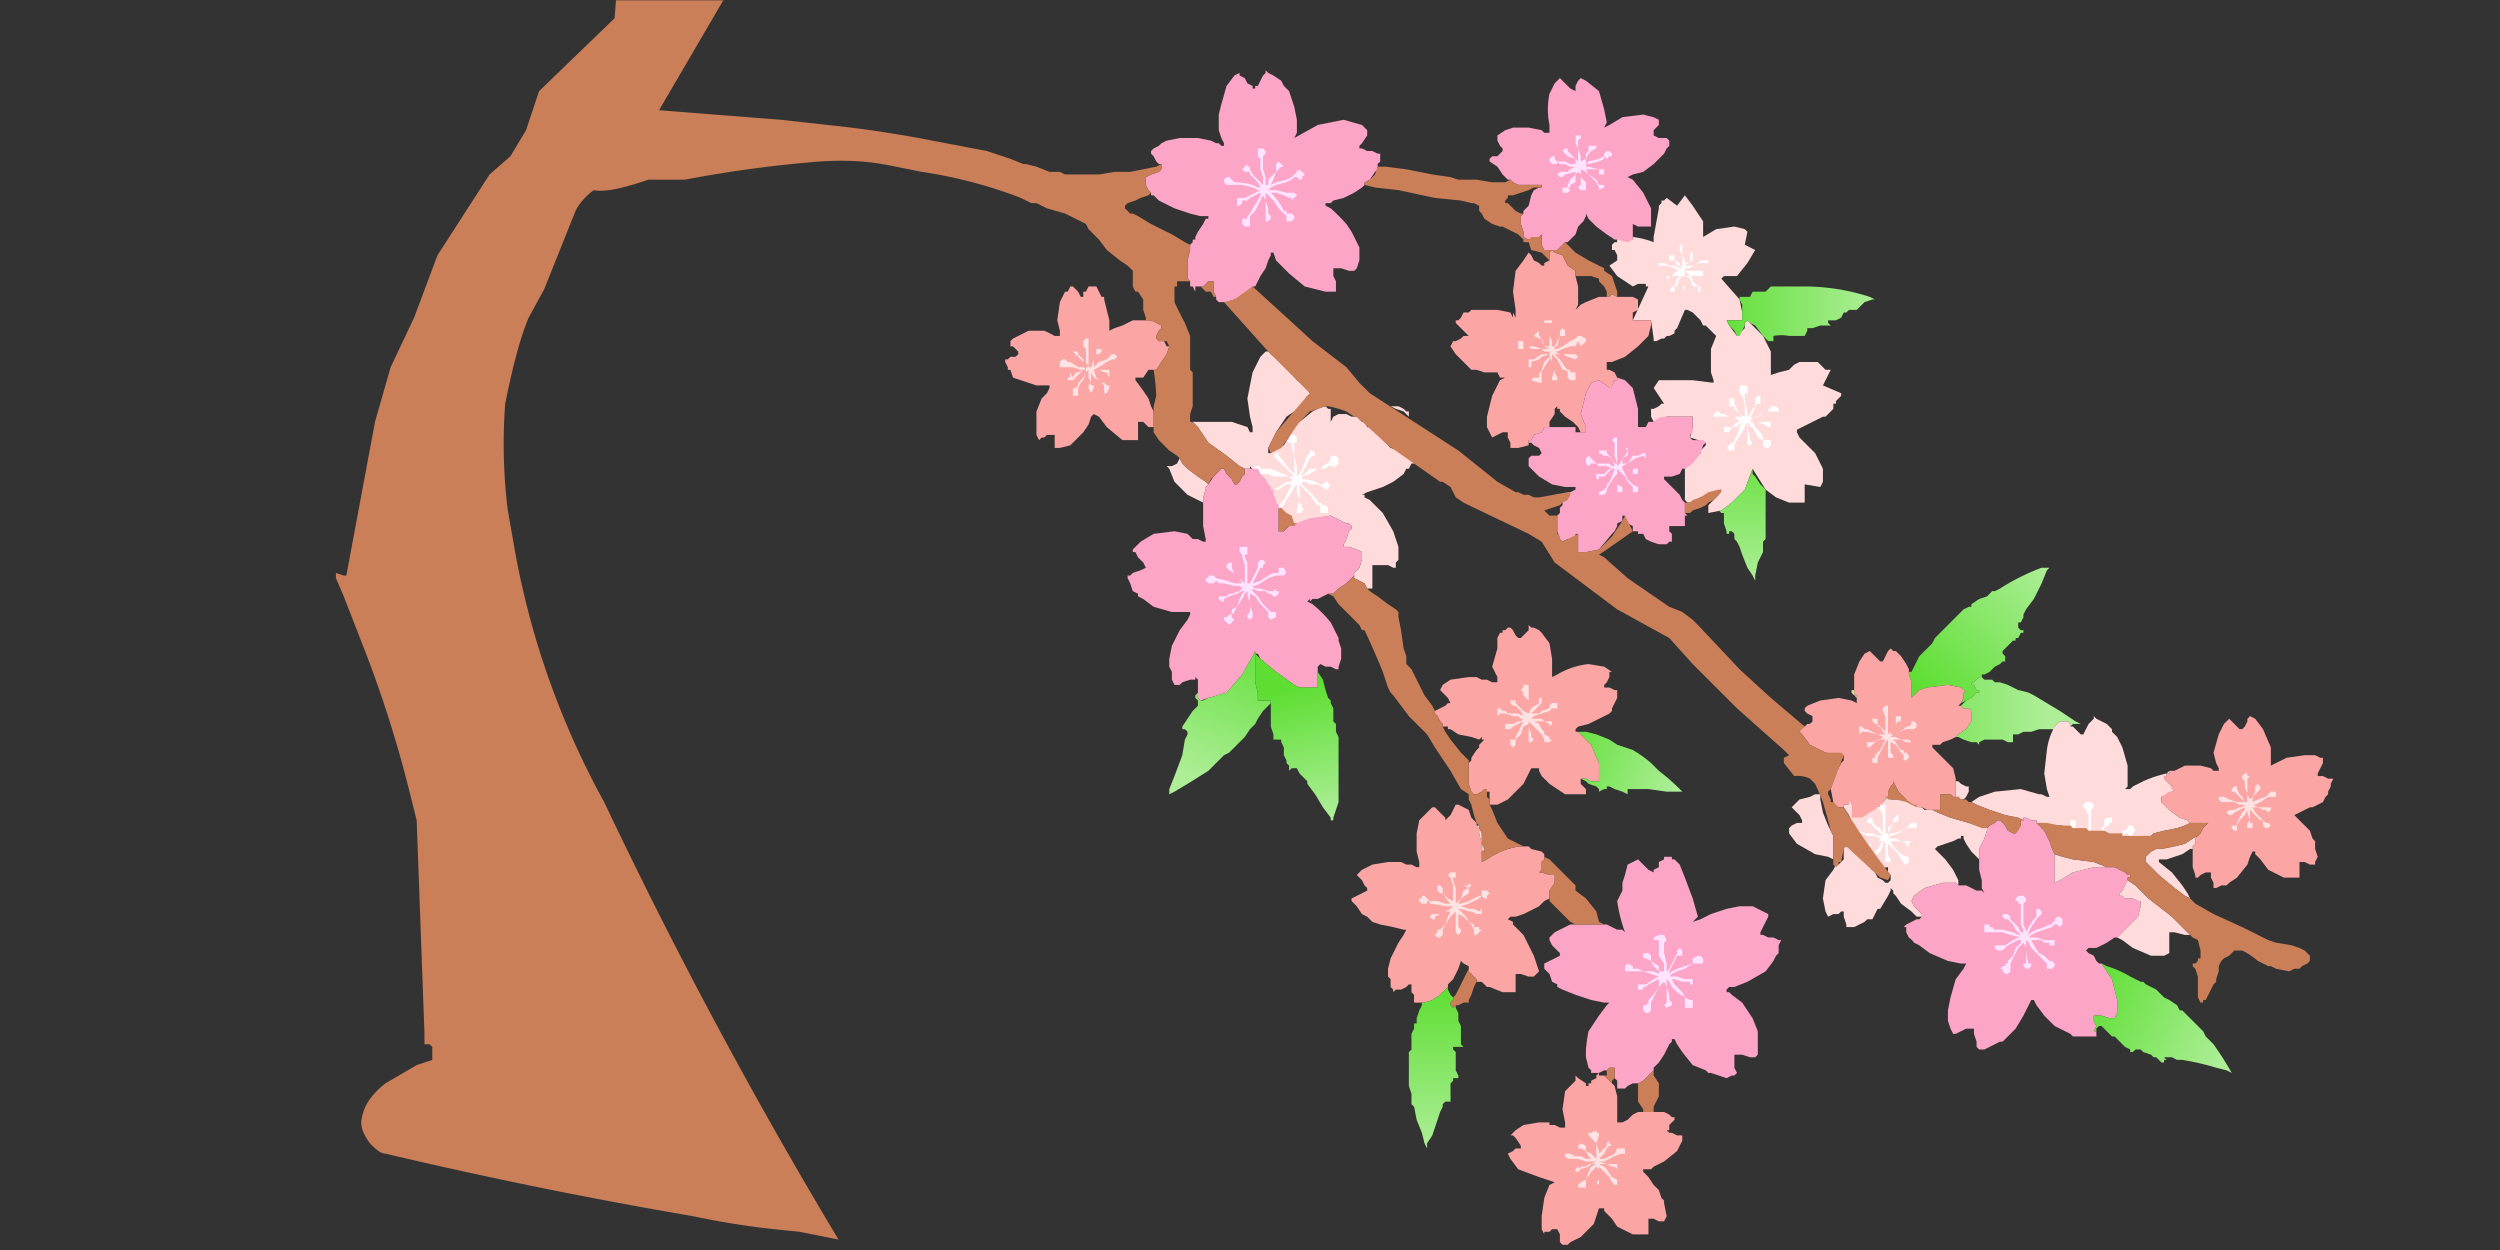 <svg xmlns="http://www.w3.org/2000/svg" xmlns:xlink="http://www.w3.org/1999/xlink" baseProfile="basic" image-rendering="optimizeSpeed" viewBox="0 0 960 480"><rect x="0" y="0" width="960" height="480" fill="#333333" stroke="none"/><defs><linearGradient id="a"><stop offset="0" style="stop-color:#5ede33;stop-opacity:1"/><stop offset="1" style="stop-color:#adee97;stop-opacity:1"/></linearGradient><linearGradient xlink:href="#a" id="c" x1="-.1" x2="1" y1=".5" y2=".5"/><linearGradient xlink:href="#a" id="d" x1=".5" x2=".5" y1="-.3" y2="1"/><linearGradient xlink:href="#a" id="e" x1=".1" x2="1" y1=".9" y2="0"/><linearGradient xlink:href="#a" id="f" x1=".6" x2=".3" y1="-.2" y2=".9"/><linearGradient xlink:href="#a" id="g" x1=".5" x2=".6" y1=".2" y2="1"/><linearGradient xlink:href="#a" id="h" x1="-.7" x2=".7" y1=".6" y2=".6"/><linearGradient xlink:href="#a" id="i" x1="-.3" x2="1" y1=".4" y2=".7"/><linearGradient xlink:href="#a" id="j" x1=".5" x2=".5" y1="0" y2="1"/><linearGradient xlink:href="#a" id="k" x1="-.1" x2="1" y1=".3" y2=".7"/><mask id="b"><path fill="#FFF" d="M0 0h960v480H0z"/></mask></defs><g mask="url(#b)"><path fill="#ffdbdb" d="M724 306h1l1 1h11v3h1l1 1h3l2 1 5 2 7 2 3 1 4 1v1l-1 3-2 4v4l-1-1-2-2-2-3-1-2v-1h-1v1h-1l-2 1-3 1-3 1-1 1 1 1 3 3 3 4 2 4v2l-1-1h-5l-7 2-4 3-1 2 1 2 2 2 1 1v1h-2l-2-2-4-3-2-3-1-1v-1l-1-1v1l-1 2-3 5h-1l-1 2-1 2h-2l-1 1-4 2h-3v-1l-1-3v-2h-1l-1 1h-2l-2 1-1-2-1-5 1-7 3-4 1-2h1l1-1 1-1v-5h1l2 1 1 1-2-18 13-1 1-1v-1Zm1 27-7 1h1l1 1 1 2 2 1 1 1h1l1-1v-2l-1-1v-2Z"/><path fill="#fca5c6" d="M486 27v1l-1 1-1 2-1 2h-1v1h-1v-1l-2-1-1-2-2-1v-1l-2 1-3 4-2 7-1 4v6l1 3 1 2v1h-1l-1-1h-1l-2-1-5-1h-7l-5 1-2 1-1 1-2 1-1 1v1l1 1 1 2 1 1h1v2h1-1l-1 1-3 1-2 1v3l1 2 1 1v1h1l1 1 1 1 2 1 4 2 6 2 4 1h3v1h-1l-1 2-2 3-1 2v1h-1v1l-1 1v2l-1 4v7l1 1v2h1l1 2v-2h3l2-2h2v4l1 2v1l1 1h3l3-1 3-1 3-2 1-2h1l2-4 2-3 1-3 1-2v-1h1l1 3 5 5 6 5 4 1 4 1h4v-4l-1-2v-3h3l3 1h2l1-1 1-3v-5l-3-6-2-3a76 76 0 0 0-6-6l-2-1v-1h2l1-1 4-1 4-2 3-2 1-1v-1l2-1 2-3 1-1v-2l1-1v-3h-1l-2-1h-2l-2-1h-1v-1l1-1 2-3v-2l-2-2-7-2-10 2-9 5 1-2v-5l-1-5-2-6-1-1-1-1-1-2-3-2-2-1-1-1m121 3-1 1-1 2v2l-2-1-1-1-1-1-1-1-1-1-2 2-2 4a30 30 0 0 0 0 12v3h-2l-1-1-5-1h-6l-3 1-3 2v2l1 2 1 1v1l-1 1-1 1h-2l-1 1v1l3 2 2 3 2 2h1l1 1 2 1h9v1h-1l-2 1-1 2-1 4-2 2v1l-1 1v3l1 3v2l2 1h1l3-1 1-1v4l1 2h5l2-2 1-1h1l3-3 1-3 2-2 1-2v-1l1 2 3 3 4 3 3 2h1v1h6v-7l2 1h5v-7l-3-6-4-5-2-1 2-1 4-1 4-3 2-2 2-2 1-2 1-1v-2l-1-1h-3l-2-1v-2l2-2v-2l-2-1-4-1-8 1-5 3-2 1 1-2-1-5-2-7-5-4-2-1"/><path fill="#ffe3ff" d="M484 57h-1v3l1 1v4l1 3v4-1l-2-2-2-2-1-2v-1h-1v-1l-1 1-1 1 1 1h2v1l1 1 2 2 1 2h-1l-2-1a27 27 0 0 0-6-1h-1l-1-1-1-1h-1l-1 1v1l1 1h6l4 1 2 1h1l-2 1-4 2h-3v3h1l1-1v-1h2l1-1 2-1 2-1v1l-1 2-2 3-1 2-1 1v1h-2v2l1 1h2v-4l2-2 2-4 1-2v-1 1l1 2v8h1l1-1v-1l-1-1v-2l-1-3v-3l1 1 2 2 2 3 2 2 1 1v2h2l1-1v-1l-1-1h-2v-1h-1l-1-2a29 29 0 0 0-4-5h-1 3l3 1 2 1h1v1l1-1 1-1-1-1h-3l-4-1h-3l1-1 2-1 4-1 2-1 1-1h1l1 1h1v-1l1-1-1-1-1-1v1l-1-1v1l-1 1-1 1-2 1-4 1-2 1-1 1 1-1 1-2 1-3 1-1 1-1h1l-1-1-1-1-1 1v3l-1 1-2 2v2h-1v-3l-1-3v-5l1-1v-1l-1-1h-1Zm122-5h-1v3l1 2v6-1l-1-1-2-2-1-1v-1h-1l-1 1 1 1 1 1 3 1v2h-2l-2-1h-3l-1-1v-1h-1l-1 1v1l1 1h2v-1l1 1h2l2 1h2l-2 1-1 1h-3l-1 1 1 1h1l1-1 4-1v-1h1-1v2l-2 2-1 2v1h-2v2h2l1-1-1-1h1v-1l2-1v-3l1-1v-1 1l1 1v4l-1 1 1 1h2v-3l-2-2v-3l2 1 1 1 3 3 1 2v1l2-1v-1h-2l-1-2-3-2-1-2h5v2h2v-2h-2l-4-1h-1v-1h1l4-1 2-1v-1l1 1 1-1h1v-1l-1-1h-1l-1 1v1l-2 1-4 1-1 1v-2l1-2 1-1 2-1v-1h-3v2l-1 1v2l-2 1v1-3l-1-3v-3l1-1v-1h-1Z"/><path fill="#ffdbdb" d="m647 75-3 4-4-3-1 1h-1v1l-1 1v1l-2 11v2a34 34 0 0 0-8-2v1l-2 1-4-1v1h-1l-1 1v2h1l1 2v2l-3 2 3 4 6 4 2-1h3v1h1l-6 13h7l1 7v1h1l2-1h1l1-1h1l2-1v-1l1-1 3-7h1l2 1 3 3 1 2h1l4 4-2 5v9l1 3v1l-8-1h-13l-2 3 4 6h-1l-1 1-2 1h-1v3l1 2 5-2h10v4l-1 4 6 2v1l-1 1-1 1v1l-6 6v12l1 1h1l8-4 4-1-1 2-4 4v3l5-1 4-3 5-5 3-8 5 8 4 3 5 2h6v-7l6 1 1-2v-5l-3-6-1-1-2-2-3-3-1-2v-1l2-1 4-2 2-1 2-1h1l1-1 2-2v-2h1v-1l1-1 1-1v-1l-7-3 3-6h-2l-3-3h-7l-2 1-2 2-4 1-3 1v1-10l-3-6-5-5-1-1-1 1v2l-2 2-1 1-3-4-1-2h6v-3l-1-5-7-8 1-1h5l4-5 3-5-4-2 1-5-1-1-4-1-7 1-5 3v-6l-4-6-3-4"/><path fill="#fca5a5" d="m415 114-1-2-2-2h-1l-1 2h-1l-2 4-1 7 1 4v2h-2a44 44 0 0 0-4-2h-6l-4 2-2 1-1 1v2h1l1 1 1 1v1l-1 1h-2l-1 1h-1v1l1 2v1h1l1 3 3 1 6 2h5v1l-1 2-1 1-1 1-2 5v9l1 2 1-1h1l1-1h3v5h2l4-1 5-5 2-3 1-3 1-1 2 1 3 4 6 5h6v-7h2l2 2h2v-6l-1-2-1-3-2-3-3-4h-1 1v-1h3l2-3h3l2-3 2-3 1-3h-1l-1-2h-2l-1-1v-1l1-2 1-1v-1l-2-1-2-1h-7l-4 2-3 1-2 1v-4l-1-4-1-4v-1h-1l-1-2-1-2h-3l-1 2h-1v2h-1m181-18-1 1v3l-2 1v1h-1l-1-1-2-1-1-2-1-1-2 3-3 4-1 8 1 7v3l-1-2v2l-1-2-5-1h-10l-1 1h-2l-1 2-1 1h-1v1l1 1 2 2 2 2h-2l-1 1-2 1h-1l-1 2 2 3 3 3 3 3h2l3 1h5l1 2h2l-2 1-3 6-2 8v4l2 4 2-1 2-1h2v-2 4l1 2v2h3l4-1v-1h1-1v-1h1l1-2 3-1 1-2h2v-2l2-3v-2l1-1v1h1v1l2 2 3 2 2 2 1 2h2v1-3l-2-5 2-8 2-4 3-1 3 2 1 1h1v-1l1-2h1v-1l-1-2-2-1h-1v-3h2l5-2 5-4 4-4 1-4v-2h-7v-3l2-1v-3h2-2v-1l-2-1h-6l-2-1-1 1h-4l-5 2-2 1-2 2 1-2v-7l-1-4v-2l-3-2-2-4-3-1-1-1"/><path fill="#fffefe" d="M646 94h-1v2l1 2v4h-1v-1l-2-1v-2h-2v2h2l1 2h1l1 1h-1l-2-1h-2l-2-1h-2v2-1h3l3 1 2 1 1-1-1 1h-1l-2 2h-2v1h1v-1h4l1-2-1 2-1 1-1 3h-1l-1 2h2v-2h1l1-3 1-1h1v4h-1l1 2v-6l2 1 1 3h2v2h1v-2h1-2l-2-2v-1l-1-1h-2v-2l2 2h5v-2h-7v-1h2l1-1 3-1h3v-1h-3l-1 1-2 1h-3v1-2l3-1v-3h-1v3l-1 1-1 1v-2l-1-2v-4Z"/><path fill="#ffe3e3" d="m417 130-1 1v2l1 1v5l1 2h-1l-1-2v-1l-1-1-1-1v-1h-2l1 1v1l1-1v1l1 1 1 1 1 2v1l-1-1h-2l-3-2h-1l-1-1h-1l-1 1v2h5l3 1h2-1l-2 1h-1l-1 2-1-2v2h-1v1h2l1-1 2-2 1-1h1v1l-1 2-1 1-1 1v1l-1 1h-1v3h2v-3l1-2 1-1 1-3 1-1v3l1 2-1 1v1l1 2 1-2v-1h-1v-6 1l1 2 2 1 1 1 1 1v3h1l1-2v-1h-1l-1-1h-1l-1-1-1-1-1-3h2l2 1h1l1 2v-2h1-1v-1h-7 1l2-1 3-2 2-1h1l1-1-1-1h-1l-1 1-1 1-3 1-2 2h-1 1v-3l1-2h1l1-1v-1h-2v2l-1 2-1 3h-1v-11h-1Z"/><path fill="url(#c)" d="M687 110h5a82 82 0 0 1 26 4l2 1h-1l-3 1-3 3h-3l-1 1h-1l-1 2-2 1h-3v1l1 1h-4l-3 1h-2v1l-1 2h-6a16 16 0 0 0-6 0v2h-2l-1-1-1-1-3-4-2-1-1-1-1 1v1l-1 2-1 2h-1l-1-2-2-2-1-2h6v-6l-1-2v-1h4l1-2h5l2-2h7Z"/><path fill="#ffe3e3" d="M595 123h-2v1h2v10-1h-2l-1-3-1-1v-2l-2 2 2 1h1v1l1 2 2 1h-3l-3-1h-4v-2h-2v3h2v-1h2l1 1h4l1 1h2v1h-3l-3 2h-2v3h1v-2l3-1 1-1 3-1v1l-2 2-1 3v1h-1v2h-2l-1 1 3 1h1v-4l1-2 2-3v-1l1 2 1 3-1 3v1h2v-1l-1-2v-1l-1-3v-3l1 1 1 1 2 4h1l1 1v2l1 1h2v-3h-2v-1h-1l-1-1-2-3-2-2h3l2 1 3 1 1-1-1-1h-6l-2-1h1l2-1 3-1h2l1-2 1 2 2-2v-1l-2-1h-1l-1 1-2 1-3 2-2 1h-1v-1h1l1-4h2v-2l-1-1-1 1v2l-2 4h-1v1-3l-1-2v-5h1v-1h-1Z"/><path fill="#ffdbdb" d="m487 135 1 1a66 66 0 0 1 10 10l3 2 2 3v1h-1l-2 3-1 1v1l-2 1-3 2-4 6-2 4-1 2v2h1l1-1 4-2 3-5 1-2 2-2 5-4a18 18 0 0 1 5-2l1 1h1v5l1-2 2-1h3l2 1h2l2 2h1l1 2h2l3 4 2 2 1 1 1 1 3 1 3 2 2 1 1 2h-1l-1 2h-1l-1 2-4 3-4 2-6 2-2 1h1v1l2 1 5 5 4 7 2 6v5l-1 1v2h-1l-2-1h-6v9h-2l-1-2-2-1-2-1v-2l2-2 1-3v-3l-2-1-3-1h-2v-1l1-2 1-3 1-1v-1l-1-1h-1l-2-1-4-2-6 1-7 2h-1l-1-1-1-2h-1l-2-1-9-14-3-4v1h-2l-2-1-5-4-7-5-4-6-2-2h15l6 2 1 2h1v-2l-1-4-1-7 2-10 3-6 1-1 1-1h1Z"/><path fill="#fca5c6" d="m618 149-1-1-3-2-3 1-2 4-2 8 2 5v3-1h-4v-2h-12l-1 2-3 1-1 2h-1v1h1l1 1 2 1 1 2-1 1h-3l-1 1v3l4 4 5 3 5 1h4v1l-2 1h-1v2l-1 1-1 1v1l-1 1v2l-1 1v6l1 3 1 1 2-1h3v-2h1v7h3l5-1 5-6 1-1 1-2v-1l2-1v-2h1v2l1 1 2 1v2h2v1h2l1 2 2 1 3 1h3l1-1h1v-3l-1-1v-2h6v-4h1l-1-1v-4l-1-1-1-2-3-3-2-2-1-1v-1h3l3-1 1-2h1l3-2 3-4 1-3 1-1-1-1h-4l-1-1v-1l1-1v-6h-10c-3 0-4 1-5 2h-2l-1 2h-3v-7l-2-8-3-3-3-1v1h-1l-1 2v1h-1"/><path fill="#ffdbdb" d="M541 158h-1l-1-1-2-1h-3l2 1 3 1 2 2v-2Z"/><path fill="#fffefe" d="M670 148h-2v3l1 1 1 3v5l-2-1-1-2-1-2v-2h-2v3h2v1l1 1 1 1 1 1h-5l-2-1h-1l-1-1h-1l-1 1v1h8l2 2h1-2l-2 2h-3v2h2l1-2h2l2-2-1 2-1 3-1 2v1h-1l-1 1-1 1 1 1h2v-2l1-2 2-3 1-2 1-2v9h1l1-1-1-1v-1l-1-4 1-2v2h1l2 4 2 1v2l1 1h1l1-1v-2h-3v-1l-1-2-2-2-1-2h-1 3a18 18 0 0 1 4 2h1v-2h-8l1-2h2l2-1 2-1h4v-1l-1-1h-2v1h-1v1l-2 1-3 1h-2l1-1 1-3 1-1h1v-3h-1l-1 1v3l-1 1-1 2-1 1v-2l-1-5v-2h1v-3h-1Zm-172 21v-1l-1-1h-1l-1 1v1h-1l1 1h1v2l1 3v8-1l-2-2-3-4-1-1v-1h-1l-1 1 1 1 2 2 2 2 2 2 1 1h-2l-2-1-5-2h-4v-1h-2l-1 1h2l1 2h3l2 1h6l1 1v1h-2l-3 2-2 1h-1 1v1-1h2l3-2h2l1-1-1 1-1 2-2 4-1 1-1 1v1h1l1-1 1-2 2-3 1-2 1-1v3l1 3-1 3v2h2v-1h1l-1-1v-1l-1-1v-7l1 1 1 1 2 2 2 3 1 1h1v3h3v-2l-1-1h-1l-1-1h-1v-1l-2-2-2-2-2-2v-1h1l2 1h3l2 1 1 1h1l1-2h-1v-1h-1l-1 1h-1l-2-1a14 14 0 0 0-5-1v-1l3-1 3-2h3l1-1h2v1l1-1 1-1v-2l-1-1h-2v1l-1 2h-1l-2 2h-4l-2 2-2 1 1-1 1-2 2-4 1-1h1v-1l-1-1h-1v1l-1 1-2 5-1 2-1 1v-4l-1-4v-5h1v-1Z"/><path fill="#ffdbdb" d="m464 186-1-1-3-2-4-3-2-2-1-2-1 2-2 1h-2l1 1 2 5 5 5 4 2 2 1v-2l1-3v-1l1-1Z"/><path fill="#fca5c6" d="M481 180h-3v2l-1 1-1 2-1 1h-1l-1-2-2-2-1-2h-1l-2 2-1 1-2 3-1 1v1l-1 3v11l1 5v1h-1l-2-1h-2l-2-2-5-1-8 1-5 3-2 2-1 1v1h1l1 2 2 2 1 2-2 1-3 1-1 1h-1v1l1 2 1 3 2 1v1l2 1 4 3 7 2h7v1l-1 2-3 4-3 6-1 5v3l1 2v3l1 2h2l1-1 3-1h2v-1l1 1v7l1 1 3-1 7-2 6-7 4-7 1-2v-1 2h1l1 2 6 5 7 5 2 1h7v-9 1l1-1 2 1h2l2 1h1v-1l1-3v-4l-1-3v-1l-1-2-2-4a48 48 0 0 0-7-7l-2-1 1-1v1l1-1h2l2-1 2-1h2l2-2 3-2 2-2 1-1v-1l2-2 1-3v-3l-2-1-3-1h-2v-1l1-2 1-3 1-1v-1l-1-1h-1l-2-1-4-2-8 1-8 3-2 2h-2v-10l-1-1v-1l-1-2v-2h-1v-1l-1-1-1-2-1-1-1-1-1-2h-2"/><path fill="#ffe3ff" d="M621 168h-1l-1 1 1 1v5l1 3h-1l-1-2-1-1-1-1v-1h-3v1l2 1h1l2 1 1 3h-1l-1-1h-5l-2-2-1-1-1 1v2l1 1 1-1h2l1 1h3l2 1h1-2l-2 2h-3v2h1v-1h2l1-1 2-2h1l-1 3-1 2-1 1v1l-1 1-2 1v1h2l1-1v-1l1-2 2-3 1-1v-2 9h2v-2l-2-1v-6l2 2 1 1 1 2 2 2v2h2v-2l-2-1-2-2-1-2-1-2h4v2h2v-2h-6v-1l2-1 3-2 3-1 1 1v-2h-1l-2 1h-2l-2 3h-2v1-3l2-1v-3h-1l1 1-1 2-1 1-1 2-1 1v-11Z"/><path fill="url(#d)" d="M673 180v2l1 1 2 3 1 1 1 1v19l-1 1v4l-2 4-1 5v2l-1-2-2-3-2-5-1-3-1-2-1-1v-2l-1-1h-1v1h-1v-1l-1-3v-4h-1l-1-1h-1 2l4-3 5-5 2-5 1-3Z"/><path fill="#ffe3ff" d="M478 210h-2v2l1 1v1l1 3v7l-2-2-2-2-1-2v-2h-1l-1 1v1l1 1 2 1 2 2 1 2 1 1-1-1h-3l-3-1-4-1-1-1h-2v1h-1v1l1 1h2l1-1 1 1h2l4 1h2l1 1-1 1-3 1h-1l-1 1h-3v1l1 1h1v-1l2-1 3-1 2-1h1l-1 1-1 2-1 3-2 1v2h-1l-1 1h-1v1l1 1 1 1 1-1 1-1-1-1v-1l1-1 1-2 2-3 1-2 1-1v2l1 2v4l-1 1v1l1 1 1-1v-1h1-1v-1l-1-2v-6 1l2 1 2 3 2 2 1 1v2l1 1 2-1v-2h-2l-1-1-2-2-2-3-2-2v-1l2 1h3l1 1h1l1 1h1l1-1v-1h-1v-1l-1 1h-2l-3-1h-2l-1-1h1l2-1 3-2 3-1h3l1-1-1-2h-2v2h-2l-2 1-3 2-3 1h-1 1l1-2 1-2 1-2h1v-1l1-1-1-1h-1l-1 1v2l-1 2-1 2-1 2h-1v-8l-1-2v-1h1v-3h-1v-1 1Z"/><path fill="url(#e)" d="m787 218-1 1-2 5-3 6-3 4-1 2v1l-1 2h-1v2l1 1h1v1h-1l-1 2h-1v1h-1l-1 1-2 2-1 1v1l1 1v2h-1l-1 1-2 1-2 2-2 1h-1v1h-1l-1 1-1 1h-1v1h1l1 2h1v1h-1l-2 2-2 1-2 1-1 1 1-1 1-2v-2h1l-2-2-5-1-8 1-3 1-3 3v-6l-1-3v-1h1l1-2 1-2 1-2 1-1 2-2 2-2 1-2 1-1 2-2 2-2 1-1 1-1 1-1 1-1 2-2 2-1h1v-1l3-2 3-1 2-2h1l2-1a85 85 0 0 1 16-8h3Z"/><path fill="url(#f)" d="M482 250v-1 13l1 4v3h5v1l-1 1-2 2-2 3-1 2-1 1-1 1-2 3-4 4-2 2-2 1-2 2-4 4-8 5-5 3-2 1v-2l2-5 3-8 1-6 1-2v-1h1-1l-1-1h-1v-1l2-3 2-3 2-2v-2l-1-1v-1l1-1v2l1 1h1l2-1 7-2 6-7 4-7 1-2Z"/><path fill="url(#g)" d="m482 251 2 2 6 5 7 5 2 1h7v-8 2l2 3 1 4 1 3 1 1v1l1 2v5l1 1v3l1 2v25l-2 6v2-1h-1v-1l-3-4-3-5-3-4v-1l-1-1-2-2-1-2h-2l-1 1v-2l-1-1v-1l-1-2v-3l-1-2v-1h-3v-2l-1-3v-10h-5v-3l-1-4v-11Z"/><path fill="#fca5a5" d="m591 242-2-1h-1l-1-1v2l-2 2-1 1h-1l-1-1-1-2-1-1h-1l-1 1h-1v1h-1l-1 2v4l-2 7 2 4v2h-2l-2-1h-2l-2-1h-3l-7 1-3 2-1 2 1 1 2 2 1 2h-1l-1 1-2 1-2 1v1l1 1 1 2 1 1v1h2v1h1l3 2 5 1 3 1 1-1v1h1l-1 1-1 1v1l-1 1-2 3v1l-1 1v8l1 3 1 1h1l2-1 1-1h1v1h1-1 1v5h3l4-2 6-6 3-6h3v1l1 2 3 3 6 4h8v-2l-2-2v-2h2l2 1h3v-7l-3-7-5-5h-1v-1l1-1 4-1 4-2 4-2 1-1v-1l1-2 1-2v-3h-1l-2-1h-2v-1l1-1 1-2v-2h1l-3-2-6-1a30 30 0 0 0-12 4l-2 1v-7l-1-6-3-4-1-1m127 8-2 1-2 3-2 5v8h1v3l-2-1-5-1-7 1-5 2-1 1v1l1 1 2 1v2l-1 1h-1l-1 1h-1l-1 1v1l1 1 3 4 6 3 5 1h2v2l-1 1-2 4-2 6 1 5v2h4v-1 1-1h2v-1h1v6h4l3-2 2-1 1-1h1v-1h1v-1l1-1v-1h1v-2l1-2 1-1v-1l1 2 1 2 3 3 3 2h1-1l1 1h2l2 1h5v-6h4l1 1h1v-7l-1-4-4-4-2-2-2-2v-1h3l1-1 3-1 2-1 1-1 3-2 2-3v-4l-1-1h-2l-1-1h-1l1-1 1-2v-2h1l-2-2-5-1-8 1-3 1-3 3v-6l-1-3v-2l-1-2-2-3-2-2h-1l-1-1-1 1-1 2-1 2h-1l-1-1-2-2-1-1"/><path fill="#ffe3e3" d="M587 263h-2v1l-1 1 1 1v1l2 2v5l-2-1-1-1-1-1-1-1v-1h-1v-1 1h-1v1l1 1h1l2 2 1 2h2-2l-2-1h-4l-1-1h-1l-1-1h-1v3l1-1h2l3 1h2l1 1h1l-1 1h-1l-2 1h-3v2h2l1-1 2-1 2-1h2-2l-1 2-1 2-1 2v1h-2v2l1 1 1-1v-2l1-1 1-1 1-3 2-1v-1 8h1l1-1-1-1v-1l-1-3v-2l1 1 1 1 3 3 1 2v1h2l1-1h-1v-1l-2-1v-1l-1-1-1-2-2-1h4l2 1v1l1-1v-1h-1v-1 1h-2l-1-1h-4l1-1 3-1 3-1 1-1h2v-2h-2l-1 1v1l-3 1-1 1h-3v1-1l1-1 2-2 1-1v-2h-1v2l-3 2-1 2v1-12Z"/><path fill="url(#h)" d="M760 260h1l1 1h3l1 1h2l3 1 4 2a30 30 0 0 1 4 1l2 1 5 3 5 3 6 4 2 1h-3l-1 1v-1l-1-1h-1v-1 1h-2l-1 1-1 1v1h-6l-3 1h-3l-2 1h-2v3h-2l-2-1h-7l-2 1v1l-1-1h-2l-3-1-2-1h-1l1-1 3-2 2-3v-4l-1-1h-2l-1-1h-1 1l2-2 2-1 2-2h1v-1h-1l-1-2h-1v-1h1l1-1 1-1Z"/><path fill="#cbe994" d="M712 265h-1v1h-1 1l1 1 1 1v-1h-1v-2Z"/><path fill="url(#i)" d="M606 281h3l4 1 5 2 3 2 3 1 3 1a48 48 0 0 1 7 5l3 3a78 78 0 0 1 9 8h-6l-7-1h-8v2l-2-1-3-1-2-1h-1v1h-1l-2 1v-1l-1-1-3-1-1-1-2-1h2l2 1h3v-7l-3-7-5-5Z"/><path fill="#ffe3e3" d="M725 271h-1l-1 1v1l1 2v7-1l-1-1-2-2v-2h-2v1l1 1h1v1h1l1 2 1 1h-3l-2-1-2-1h-1l-1-1h-1v3l1-1h2l4 1 2 1h1-1l-1 1-3 1h-2v2h1l1-1 1-1 1-1h3l-1 2-1 2-1 1-1 1v1h-1v2h2v-2l1-2 1-2 1-2 1-1v7h2v-1l-1-1v-5 1l2 1 2 3 1 1v2h1l1-1v-1l-1-1h-1v-1h-1l-1-1-1-2-1-1-1-1 1 1h3l2 1h2l-1-1h-3l-2-1h-2l1-1 2-1 3-1h3l1-1v-1l-1-1h-1v1l-1 1h-1l-1 1-2 1-2 1h-1v-1l1-1 1-2 1-1h1v-2h-2v3l-1 2-1 1-1 1v-11Z"/><path fill="#ffdbdb" d="M793 277h1l1 1v1h1l1 1 1 1 1 1h1l1-2 1-2 2-2v-1l1 1 2 1 2 1 2 2v1l2 2 2 4 2 7v8l-1 1h2l1-1 4-2a46 46 0 0 1 9-3l1-1v1h-1v1h-1v1l1 1 2 2v1h1l-1 1-1 1-3 1v2l1 1 2 2 4 3 3 1 1 1-2 1-3 1-5 1-4 1-1 1h-3l-31 3v-7h-4l-3-1h-3v-1h-2l-2-1h-1v1l-2-1-5-1-6-2-5-2-2-1 3-2 6-2 10-1 7 2h1l2 1h1l-1-3-1-6 1-9a25 25 0 0 1 3-9l1-1 1-1h2v-1 1Z"/><path fill="#fca5a5" d="M872 294v-7l-3-7-3-4-2-1-1 1v1l-1 2-1 1h-1l-1-1-2-2-1-1-2 2-2 4-2 7 1 4 1 2v1h-2l-1-1-4-1h-6l-4 2h-2v1h-1v1h-1v1l1 1 2 2v1h1l-1 1h-1l-3 2v2l1 1 2 2 4 3 3 1 1 1h7l-1 1-1 1-1 2-1 1-1 1v2l-1 1v8l1 3v1h1l1-1 2-1h2v2l1 2v2h1l2-1h2l1-1 3-2 4-5 1-3 1-2h1v1l1 1 1 1 3 4 6 3h6v-6h2l2 1h2v-1l1-2-1-3v-3l-1-1-1-3-3-3-2-2-1-1 2-1 4-2h1l2-1 2-1 1-2 1-1v-1l1-2v-1l1-2h-2l-2-1h-2v-1l1-2 1-2v-2h-1l-2-1h-4l-7 1-6 3m-305 23v-1l-2-2-1-3-4-2h-1l-1 2-1 2-1 1-1 1v-1l-1-1-2-2-1-1h-1l-1 1-1 1-1 1-1 1-1 1-1 5v7l1 4v2h-1l-2-1h-2l-2-1h-5l-6 1-4 2-2 2 1 1 1 1 1 2 1 1v1l-2 1-2 1-2 1v1l2 2 2 3 2 1 1 1 1 1 3 1 5 1 4 1h1l-1 2-2 3-3 6-1 4v3l1 1v3l1 1v1l1-1h2l2-1 1-1h1v3l1 1v3h4l3-1 3-2 2-2 1-1v-1l2-2 2-4 1-3 1 1 2 1v2l2 2 1 1v1h2l1 1 1 1h1l5 2h5v-7h2l3 1h2l2-2-2-6-4-8-4-4v-1l-2-1 1-1h2l3-1 6-3 2-2 2-1v-3l2-3v-3h-2l-3-1h-1l1-1v-3l1-1v-2l-1-1-4-1-1-1h-4l-4 1a31 31 0 0 0-8 4l-2 1v-4h1l-1-1v-2l-1-4v-2l-1-1"/><path fill="#f8e0dc" d="M568 317h-1l1 1v2l1 4v2l1 1v-1l-1-2v-4l-1-2v-1Z"/><path fill="#ffdbdb" d="M699 305h-2l-2 1-4 1-2 2-1 1 1 1 1 1 1 1 1 2v1h-2l-2 1-1 1v2l3 4 7 4 5 1 2 1v-9l-2-4-2-5-1-5v-2Zm57-2v-1h-1l-2-1-1-1h-1v6h1l1 1h1l1-1 1-2v-1Zm-45 5h-1v1h-2v1l2 3 1 2 1 3h1l1 1 2 1h3l3 1h1l-1-1-1-1-2-2-1-1h-1v-1l1-1h1v1l1 2 2 1 1 2v-7l-1-2-1-1-1 1-2 1-3 2h-4v-6Z"/><path fill="#fffefe" d="M724 310v-1h-2v1h-1l1 1 1 2v7l-1-2-2-1-1-2v-1h-1l-1 1v1h1l1 1 2 2 1 1 1 1h-1l-3-1h-3l-2-1-1-1v1h1v1h1l2 1a14 14 0 0 1 5 1l-1 1-2 1h-1l-1 1h1l1-1 2-1h2l-1 1-1 2-1 1v1h1l1-1 1-2v-1l1-1v8h2v-1l-1-2v-5 1l2 2 2 2 1 2 1 1v1h1l1-1v-2h-1l-2-1-3-3-1-2-1-1 1 1h4l2 1v1h1v-1l1-1h-4l-2-1h-3l1-1 3-1 3-2h4v-2h-2l-1 1-1 1-2 1-3 1h-1l-1 1v-1l1-2 1-2 2-1v-1h1-1v-1h-1v1h-1v2l-2 2v2h-1v-10Z"/><path fill="#ffe3e3" d="M863 297h-1l-1 1v1l1 1v2l1 3v3h-1l-1-2-1-1-1-2v-1h-1l-1 1v1h1l1 1 2 2 1 1h-3l-3-1-2-1h-2v1l1 1h5l2 1h2l-1 1h-1l-2 1h-2l-1 1 1 1h1l1-1 2-1 2-1v1l-1 1-1 2-1 2v1h-2v1l1 1h1v-2l1-2 2-2 1-2v-1 2l1 3-1 1v2h2v-2h-1v-6 1l1 1 2 2 1 1h1v2l1 1h1l1-1-1-1h-1l-1-1-1-1-2-2-1-2h-1 3l2 1h1l1 1 1-1v-1h-5l-2-1h1l2-1 3-2h3v-2h-2l-2 2-3 1-2 1h-1 1v-2l2-2 1-1v-1l-1-1-1 1v1h1-1v1l-1 2-1 1v1-1l-1-2v-6l1-1h-1v-1Z"/><path fill="#fffefe" d="M804 310v-1l-1-1h-2l-1 1v1l1 1 1 2v6h1v-8l1-1Z"/><path fill="#ffe3e3" d="M558 335h-1l-1 1 1 1 1 3v7-1l-2-1-2-2v-2l-1-1h-1v2l1 1h1l2 3 1 1 1 1-1-1h-2l-3-1h-3l-1-1-1-1h-1v1h-1v1l1 1h2v-1h1v1a41 41 0 0 1 6 1h3l-1 1-2 1-2 1h-3l-1 1 1 1h1v-1l2-1 2-1h2l1-1-1 1-1 2-1 3-2 2h-1v1l-1 1 1 1h1l1-1v-2l1-2 2-3 1-1 1-1v8l1 1 1-1v-1l-1-1v-6 1l2 1 3 3 1 2v2h1l1-1 1-1h-1v-1h-2v-1l-2-1-1-2-2-2-1-1h1l3 1h1l2 1h2v-2l-1 1-2-1h-2l-3-1h-1 1l3-1 2-1 2-1 1-1 1 1h1v-1l1-1-1-1h-2v2h-1l-2 1-2 1-3 1h-1l1-2 3-2v-2l1-1-1-1v1h-2l2 1-2 1-1 3-1 1-1 1v-6l-1-3v-1h1v-2h-1v-1 1Z"/><path fill="#fca5c6" d="M782 316v-1h-2l-2-1h-1v1h-1v2l-1 1-1 2h-1l-2-1-1-2-2-2h-1l-1 1-2 1-1 1v1l-1 3-2 4v8l1 4v3l1 2-1-1h-2l-4-2h-3l-1-1h-5l-7 2-4 3-1 2 1 2 1 1 2 2v1l-1 1h-1l-2 1-2 1-1 1h1v2l1 2a7 7 0 0 1 2 2l2 1 4 3 7 3 5 1h3-1l-1 2-3 4-2 7-1 5v4l1 3 1 2h1l2-1 2-1h3v2l1 3v2l1 1h2l4-2 2-1h1l1-1 4-4 3-5 3-6h1l1 2 3 4 4 4 4 2 2 1 1 1h9v-2h-1l1-2-1-2v-2h3l3 1h2l1-2v-5l-2-8-4-6h-1l-1-1-1-2-2-1-1-1 1-1h3l4-2 3-2h1l1-1 3-3 4-4 1-4v-2h-1l-2-1h-3l-1-1h-1v-1l1-1 1-2 1-2v-1h1v-1h-1l-1-1-2-1-2-1h-8l-8 2-5 3-2 1v-11l-1-2-1-3-2-4-2-2-1-1"/><path fill="#ffdbdb" d="m722 322-2-1h-3l-2-1v2l1 1v1l1 1 1-1h1l2-1 1-1Z"/><path fill="#fca5c6" d="M643 330h-1v-1h-3v1l-2 1v2l-2 1v2-1l-2-1-2-2-2-2-4 2-1 4-1 3v3l-2 4a58 58 0 0 0 3 12l-1-1h-2l-2-1-2-1h-14l-2 1-4 2-1 1-1 1v1l1 2 2 2 1 1v1l-2 1-2 1-2 1v2l2 2 1 3 2 1v1l2 1 5 2 6 2 5 1h2l-1 1-3 4-4 6a58 58 0 0 0-1 7v3l1 4 1 1v1h3l2-1h1l1-1h2v4l1 1v3h3l1-1 2-1h2l2-1 2-2 2-2v-1l2-2 2-3 2-4 1-1v-1h1l1 2 2 3 4 5 5 2 1 1h1l3 1 3 1 2-1h1l1-1-1-2v-5h3l3 1h2l1-1v-9l-2-5-4-6-4-3-1-1h-1v-1l1-1h2l5-2 7-4 3-4 1-2 1-1v-3l1-2h-1l-2-1h-2l-2-1h-1v-1l1-2 1-2 1-2v-1l-2-1-4-2h-5l-5 1-6 2-4 2-3 1 2-2-2-7-3-8-2-5-2-2"/><path fill="#feffff" d="M811 314h-2l-1 1v2l-1 1v1h1v-1l1-1h1v-1h1v-2Zm-15 1h-1v2l1 1h1v-3h-1Z"/><path fill="#ffdbdb" d="M723 323h-2l-2 1-1 1v1l1 1 1 1v-1l1-1 1-2 1-1Z"/><path fill="#feffff" d="m819 320 1-1-1-2h-2v1l-1 1h-1v1h-1 1v1l1-1h1l1 1h1v-1Z"/><path fill="#ffdbdb" d="M842 326v-1l1-1v-2l1-1-2 1-3 2-4 1-5 1h-2l-2 1-2 2v2l2 2 3 3 6 5 4 3 2 1-1-2-2-3-4-5-5-4v-1h3l3-1 3-1 3-2h1Zm-31 7h-2l-5-2-8-1-4-1-3-1v11l2-1 5-3 8-2h7Zm6 5-1 2-1 2-1 1v1h1l1 1h3l2 1h1v2l-1 4-4 4-3 3-1 1 2 1 4 3 7 3h5l2-1v-8h2l4 1h2l-2-2-5-5-9-7-5-5-3-2Z"/><path fill="#ffe3ff" d="M777 344h-2l-1 1v1h1v1h1v8l1 2v1h-1l-1-2-2-2-1-1v-1l-1-1h-2v1l1 1h1l1 1 1 1 1 2 1 1 1 1h-1l-2-1-4-1h-3l-1-1h-1v-1h-2v3h3v-1 1h4l3 1 4 1h-1l-2 1-3 2h-4v1l1 1h2l2-2 2-1 2-1h1v1l-2 2-1 3-2 2v1h-1v1h-1l-1 1h1v1l1 1h1l1-1v-3l1-2 2-4 2-2v-1 1l1 2v6h-1v1l1 1h1l1-1v-1h-1a19 19 0 0 1-1-6v-3l1 1 1 2 2 2 2 2 1 1 1 1v2h2l1-1v-1l-1-1h-1l-1-1-1-1-2-1-2-3-1-2h-1 5l1 1h2v1h2v-2h-4l-3-1h-3l1-1 2-1 3-1 3-1 1-1h1l1 1 1-1v-2l-1-1h-1l-1 1v1h-1v1h-1l-2 1-3 1-2 1-1 1v-1l1-2 2-3 1-1 1-1v-1l-1-1h-1v3l-1 1a69 69 0 0 0-2 3l-1 2v-1l-1-2v-8l1-1v-1l-1-1Zm-140 15-2 1v1h2v6l2 3v3h-2v-2l-3-2v-2l-1-1h-2v2h1l2 1 1 2 2 2v1l-2-1h-4l-2-1h-2v-1l-2-1-1 1v2h3v-1 1h4l3 1 3 1-2 1-3 2h-3v3-1h2v-1h1l1-1 2-1 2-1v3l-2 3-2 2v1l-1 1h-1v2l1 1h1l1-1v-3l1-2 2-4 2-2 1 2v6l-1 1 1 1 2-1v-1l-1-1v-2l-1-3v-3l1 1 1 2 2 2 3 2v4h3v-3h-1l-2-1-1-2-3-3-1-2-1-1 1 1h1l3 1h3v1h1v-2h-3l-3-1h-3l1-1 2-1 3-1 3-2h4v-2l-1-1h-1l-2 1v2l-3 1-3 1-2 1-1 1v-1l1-2 1-2 1-2h2v-2l-1-1-1 1v1l-1 2-1 2-1 2-1 1v-3l-1-4v-4l1-1-1-2h-2Z"/><path fill="url(#j)" d="M556 379v1l1 2 1 1v1l-1 1v1l1 1 1-1v1l1 2v3l1 2v7l1 1h-4v1l1 1v7l1 2v1h-2v1l-1 1v7h-2l-1 1v1l-1 2-1 3-2 6-2 3v2l-1-2-1-4-2-5-1-5-1-1v-4l-1-3v-13l1-1v-6l1-2v-2h1v-2l1-3 1-2v-1h1l3-1 3-2 2-2 1-1Z"/><path fill="url(#k)" d="m807 370 2 1a39 39 0 0 1 9 4l4 2h1l1 1 2 1 2 1 2 2 1 1 2 1 3 2 1 2h1l1 1 2 2 2 2 2 2 1 1 1 2 3 3a134 134 0 0 1 7 11l-2-1-4-1a98 98 0 0 0-13-3h-2l-2-1h-3l1 1h-1v1h-1l-1-1-1-1h-1l-1-1-3-1-1-1h-2l-1 1h-1v-1l-2-1-2-2-1-1-1-1h-1l-1-1-2-2-1-1h-1l-1 1v1h-1l1-2-1-2v-2h3l3 1h2l1-2v-5l-2-8-4-6Z"/><path fill="#fca5a5" d="M616 413h-2v-1l-1 1v1l-2 1v1h-1v1h-1v-1l-3-2-1-1v2l-4 4-1 7 1 5v2h-2l-2-1h-2v-1h-4l-6 1-3 2-2 2h1l1 1a42 42 0 0 1 2 3v1h-2l-1 1-2 1 1 2 3 4 8 3 3 1 3 1-2 1-2 5-1 7v5l1 2v-1h2l1-1h2l1 2v3l1 1h2l1-1 4-2 5-5 2-6h2v1l1 1 1 1 1 1 2 3 6 3h6v-6h2l2 1h2l1-2-1-5v-1l-1-1-1-3-1-1-1-1-2-3-2-2v-1h3l1-1 4-2 5-4 2-4v-2h-2l-2-1h-1l-1-1h1v-2l1-1 1-1v-1h-1l-1-1-2-1h-10l-2 1-2 2-2 1h-2v-10l-1-4-1-1-1-1-1-1-1-1"/><path fill="#ffe3e3" d="m613 434-2 1h-1v1l1 1 2 2v6l-2-2-2-1v-2l-2-1-1 1v1h1l2 1 1 2 1 1h-2l-2-1h-2l-2-1h-2v1l1 1h4l3 1h4l-2 1h-1l-1 1h-2v1l-1-1-1 1v1h1l1-1 3-1 1-1h2l-2 1-1 2-1 3-2 1-1 1v1h3v-3l2-3 2-2v-1 1l1 1v4l-1 1 1 1v-8 1l2 2 2 2 1 2 1 1h1v-2l-2-1-2-3-1-1-2-1h3l2 1h1l1 1v-2h-4l-3-1h2l2-1a16 16 0 0 1 5-2h1v-2h-3l-1 2-2 1-2 1h-2l2-2 1-2 1-1h1l-1-1v-1l-1 1v1l-1 1-2 2v2-3l-1-3 1-3v-1h-1v-1Z"/><path fill="#ca7f58" d="M228 44c4-5 9-3 14-2a50 50 0 0 1 6-1h2-2v1h1l51 4 18 2a452 452 0 0 1 40 6l21 4 9 3 5 2h1l4 1 5 2h4l2 1h13l6-1h6l5-1 5-1 2-1v2h1-1l-1 1-3 1-2 1v3l1 2 1 1-1 1-3 1-2 1-3 1-1 1v1l1 1 1 1h1l2 1 5 3 8 4 5 3 2 1v2l-1 4v7l1 1h-5v2h-1v6a152 152 0 0 0 4 8l2 5v13l1 1v13l-1 3v3h1l2 2 4 6 7 5 5 4 2 1v2l-1 1-1 2-1 1h-1l-1-2-2-2-1-2h-1l-2 2-2 2-1 2-1-1-3-2-4-3-2-2-1-2-1-1-3-2-4-4-2-3v-10l1-4a88 88 0 0 0-1-10h1l2-3 2-3 1-3-1-2h-3l-1-1v-1l1-2 1-1v-1l-2-1-2-1h-2v-1l-1-3v-4l-2-3h-1l-1-2v-6l-1-1-1-1-3-2-5-4-3-4-2-2-2-2-1-2-2-1-2-1-4-2-7-2-4-2h-2l-4-2a178 178 0 0 0-38-10l-10-2c-5-1-14-3-29-2a476 476 0 0 0-52 7h-14c-9 3-19 6-24 3-4-8-2-20 3-28Zm301 20h3l8 1 10 2 7 1 3 1h7l6 1h5l2-1 1 1 2 1h9v1h-3l-2 1-3 1-3 1h-2v1l-1 1v1h1l1 1 2 2 2 1h1l-1 1v3l1 3v2l2 1 1-1h3l1-1v4l1 2h5l2-2 1-1 1 1 3 3 5 3 4 2 2 1v1l3 2 1 3 1 3v2l-2-1-1 1h-1v-2l-1-2-2-2v-1l-3-1h-6v-2l-3-2-2-4-3-1-1-1-1 1v3l-2-2-1-1-4-1-1-3h-2v-1l-2-2-2-1-4-2h-1l-3-1-3-2-1-2-1-1v-2l-2-1h-1l-4-1-10-1-14-3-9-1-4-1v-1l2-1 2-2 1-3Zm-63 44v4l1 2h-1l-1-2h-2l-2-2h-1 2l2-2h2Zm15 2 23 21 13 10 5 6 4 4 34 22 15 12 7 4h1l2 1h2l2 1h2l11-2h1v1l-1 2-2 1-1 1-6 2 2 2h3v7l1 1v1l1 1 6-3v7h3l5-1 5-5 4-6 1-2 3 6-10 7-3 2 2 1 9 8a2327 2327 0 0 0 16 11l5 2 4 3 2 2 16 17 12 11 13 11-2 2 1 1 3 4 6 3h6l1 1-5 13-1 1v1l1 2v1h1l2 2h2a288 288 0 0 0 18 26l-1 2-3-1-13-12-1 1-1 5h-1v1l-1 1-1-1v-11l-1-2-1-4-2-7a92 92 0 0 0-3-7l-2-2a11 11 0 0 0-6-1l-4-5v-2l2-1-2-2-18-16-17-17-9-10-20-11-12-9-12-9-5-8-5-3-23-11-2-1-3-2-2-4-3-2h-1l-20-14-12-11h-1l-3-2a41 41 0 0 0-7-2h-1l-6 2-4 4-7 10-4 2-1-2 3-6 12-14 1-1-16-16-17-19 4-1 7-5Zm10 84v1h1l1 1 1 1 2 1 1 3h1l-1 1h-2l-2 2h-2v-10Zm170-6v1l-1 1-2 2-2 1-1 1-2 1-3 1-1 1h-2v-4h2l1-1 3-1 3-2 4-1h1Zm-141 33v1l2 1 2 1 1 2 1 1 3 2 4 3 3 2 1 1v2l1 5 1 7 1 3v3l2 2 2 4 3 6 3 4 1 2v1l1 1 1 2 1 1v1l1 2 2 3 4 5 3 3v9l1 3 1 1h1l2-1 1-1h1v3l1 1v2l1 2 2 5 4 6 4 2 2 1h-2l-4 1a31 31 0 0 0-8 4l-2 1v-4h1v-1l-1-2v-4l-1-2v-1l-1-1-1-3-1-4-1-2v-2l-3-2-4-7-6-9-3-5-4-4-3-3-3-4-3-4-1-1-1-2-2-6a355 355 0 0 0-7-16h-1l-1-2-1-1-1-1-3-3-3-3-2-3-2-1h2l2-2 3-2 2-2 1-1Zm207 79 1 2 1 2 3 3 3 2h1-1 1v1l-2-1-2-1-4-1h-3l-1-1h1v-2l1-2 1-1v-1Zm18 5h4l1 1h2l1 1h2l1 1h1l2 1 5 2 6 2 5 1 2 1h-1v2l-1 2-1 1h-1l-2-1-1-2-2-2h-1l-1 1-2 1-1 1h-2l-5-2-7-2-5-2-2-1h3v-6Zm-152 24 2 1 2 2 4 4 2 2 2 2v2l4 3 4 5 1 4 2 1h-11l-2-1-2-2-4-4-2-2v-4l2-3v-3h-2l-3-1h-1l1-1v-3l1-1v-1Zm189-13h4l5 1h4l1 1h5l1 1v-1 1h6l2 1h5v1h11l1-1 4-1 5-1 3-1 2-1h7l-1 1-1 1-1 2-1 1-2 1-3 2-4 1-5 1h-2l-2 1-2 2v2l2 2 3 3 6 5 4 3 2 1 2 2 7 4 11 5 10 5 3 1 6 1 3 1 2 1 1 1 1 1v2l-1 1-2 1-1 1h-2l-2 1-5-1-2-1h-1l-2-1-2-1a27 27 0 0 0-6-4h-3l-2 2-2 1-1 1-1 2v2l-1 3v1l-1 1-1 2-1 2-1 2h-1v1h-1l-1-2v-8l-1-3-1-1v-1h1l1-1v-1h1v-3l-1-4-2-1-1-1-2-2-5-5-9-7-5-5-3-2v-1h1v-1h-1l-1-1-2-1-2-1h-3l-5-2-8-1-4-1-3-1-1-2-1-3-2-4-2-2-1-1Zm-218 56v1l2 2 1 1v1l-1 2-1 3-1 2v1h-2l-2 1h-1l-1 1-1-1v-1l1-1v-1l1-1 1-2 2-4 2-4Zm56 38v4l-1 1v1l-1-1-1-1-1-1h1v-2l1-1h2Zm15 1v2l2 3v5l-2 4v2h-4v-1l-2-3v-7l2-1 2-2 2-2Z"/><path fill="#ca7f58" d="m163 397-3-82-3-12a455 455 0 0 0-18-56l-7-18-3-7v-2l-1-2 1 2 3 1h1l11-59 6-21 9-19 9-24 20-31 8-7 6-10 1-3 4-12 29-28 1-13 4-4 45-4-38 65-6 10v2l-6 2-8 8c-4 3-6 6-7 8l-8 20-4 10-6 11c-3 7-6 18-9 33a207 207 0 0 0 1 41l3 17a316 316 0 0 0 34 95 1949 1949 0 0 0 90 168l-15-3c-10-1-22-2-41-6a1915 1915 0 0 1-118-24c-2 0-4-2-6-4-2-3-4-6-3-10 1-5 4-9 9-13l12-7 6-2v-5l-1-1h-2v-4Z"/></g></svg>